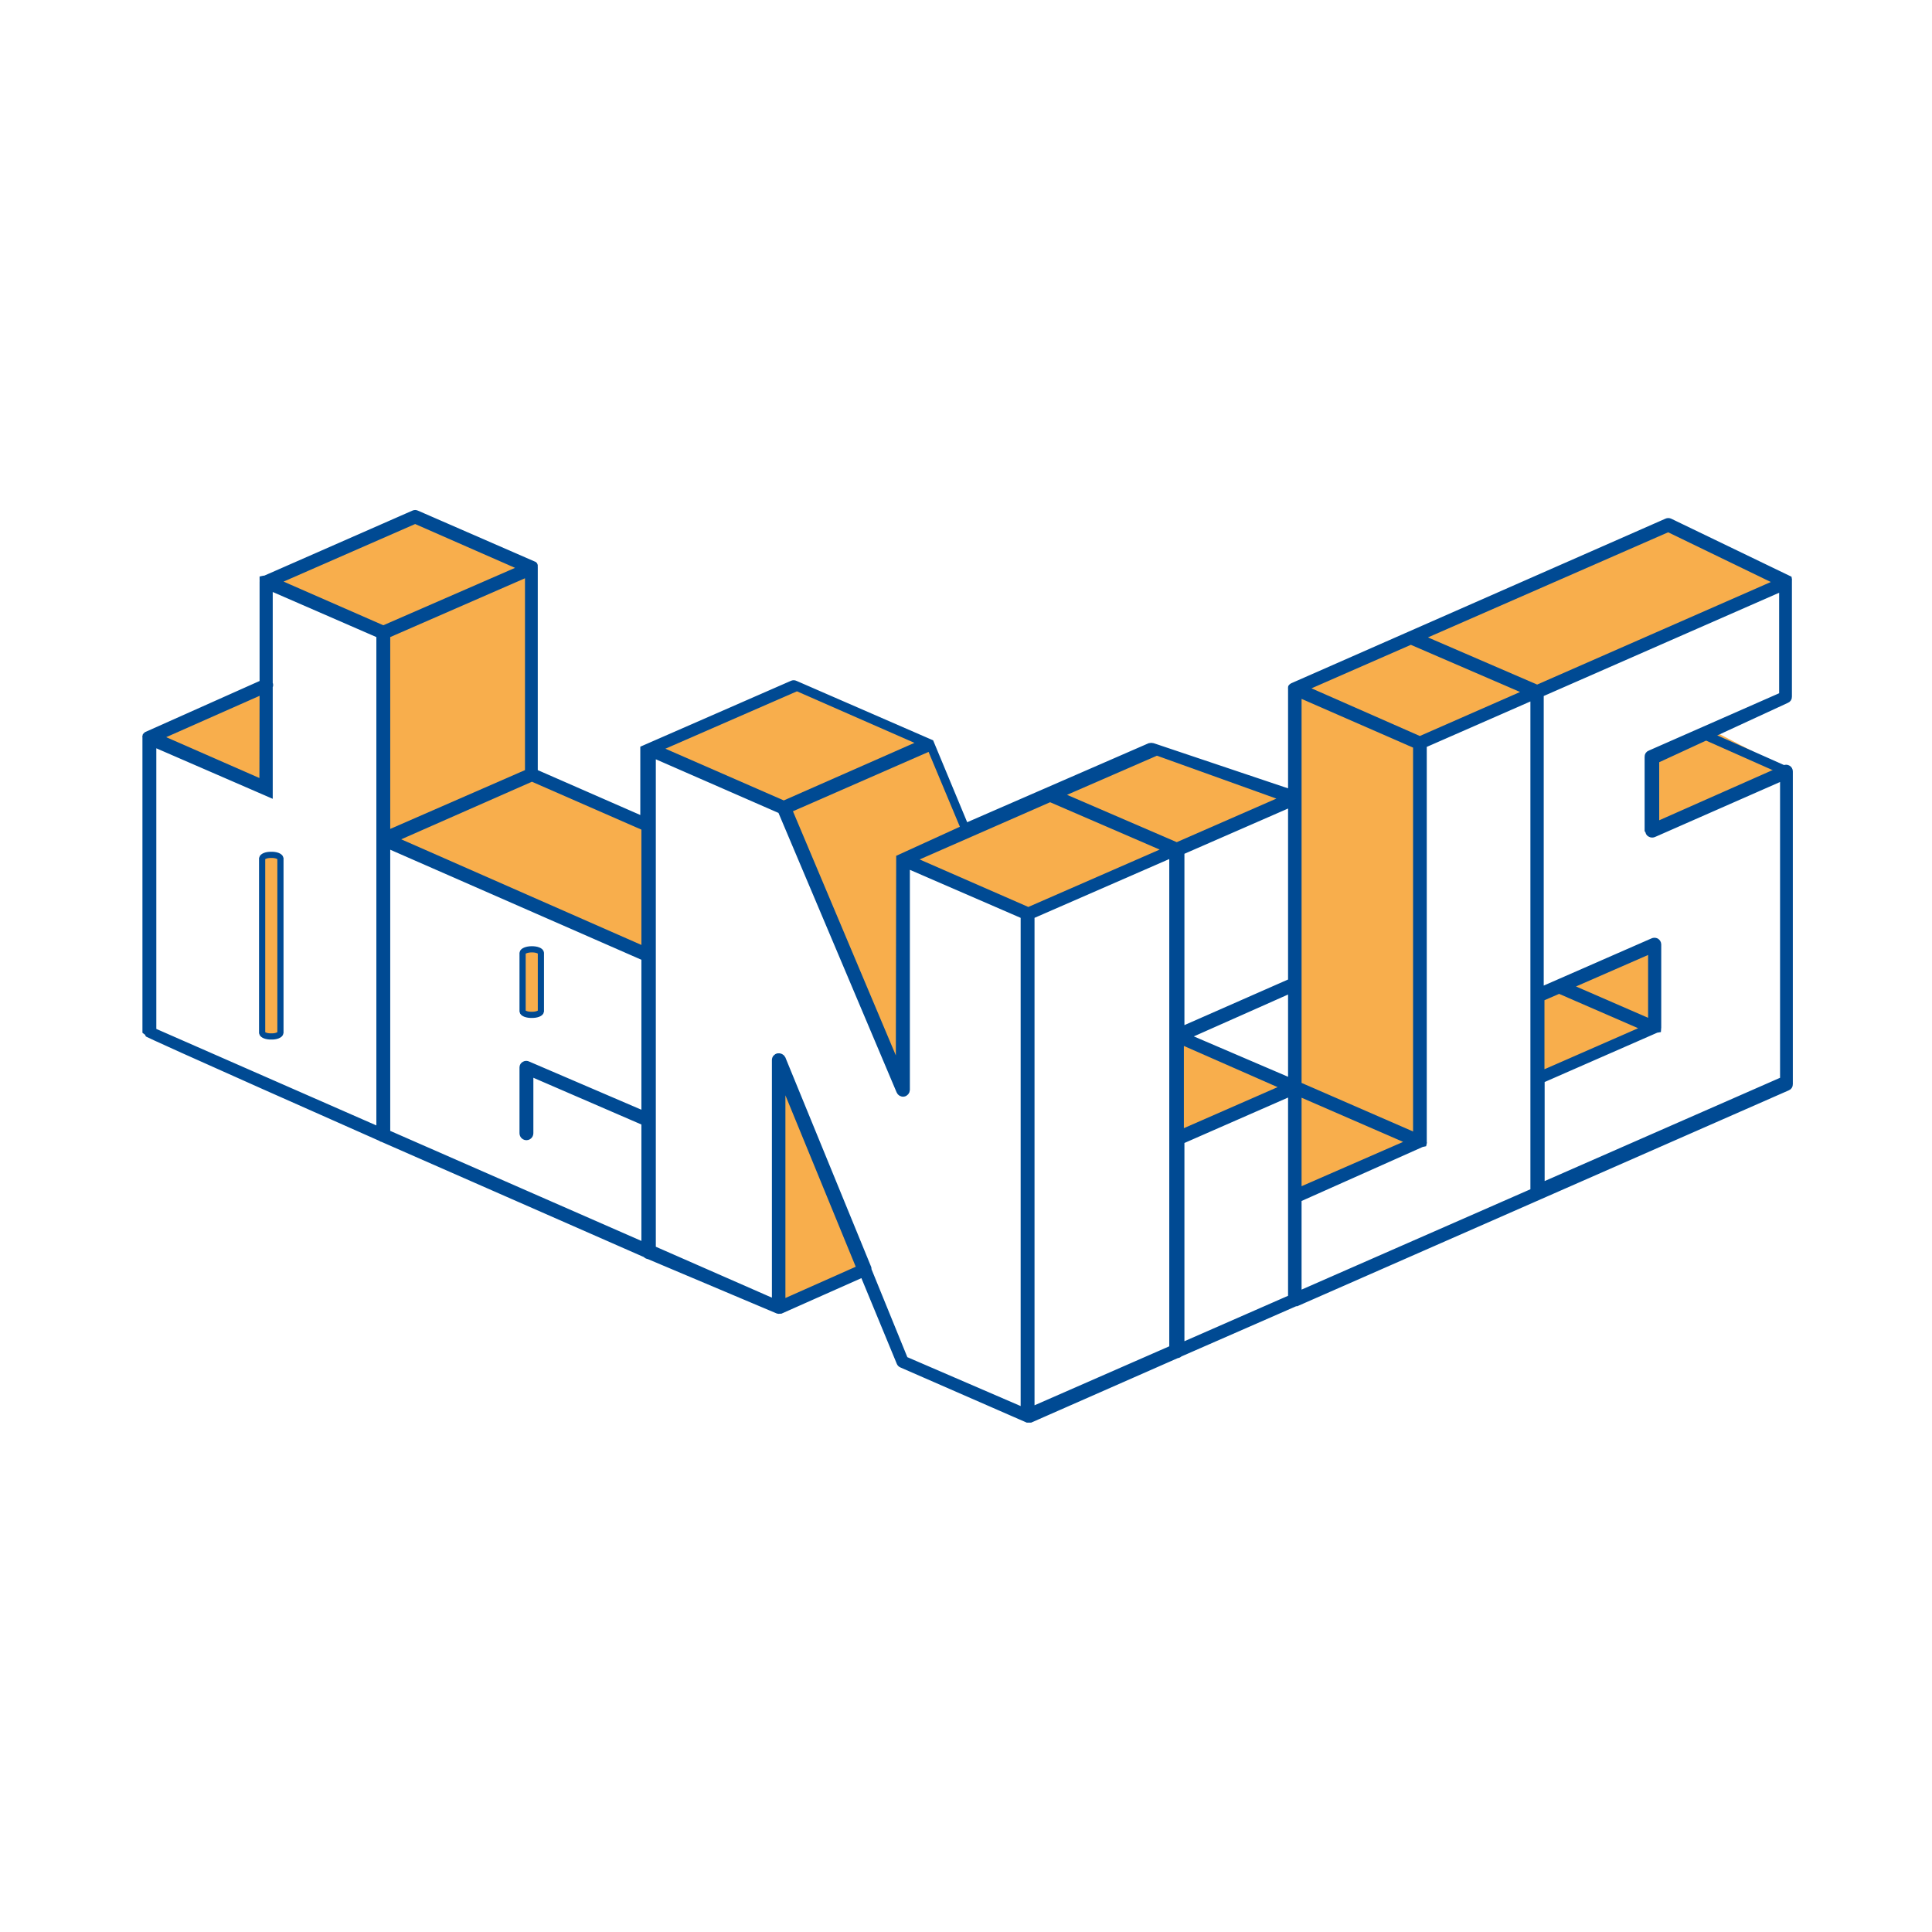 <?xml version="1.0" encoding="utf-8"?>
<svg width="256px" height="256px" viewBox="0 0 256 256" version="1.1" xmlns:xlink="http://www.w3.org/1999/xlink" xmlns="http://www.w3.org/2000/svg">
  <defs>
    <path d="M0 0L256 0L256 256L0 256L0 0Z" id="path_1" />
    <path d="M0 0L220 0L220 122.211L0 122.211L0 0Z" id="path_2" />
    <clipPath id="mask_1">
      <use xlink:href="#path_1" />
    </clipPath>
    <clipPath id="mask_2">
      <use xlink:href="#path_2" />
    </clipPath>
  </defs>
  <g id="de-nijs">
    <g id="de-nijs">
      <path d="M0 0L256 0L256 256L0 256L0 0Z" id="Background" fill="#FFFFFF" fill-rule="evenodd" stroke="none" />
    </g>
    <g id="de-nijs" transform="translate(18.29 67)">
      <path d="M0 0L220 0L220 122.211L0 122.211L0 0Z" id="Background" fill="#FFFFFF" fill-opacity="0" fill-rule="evenodd" stroke="none" />
      <path d="M1.116 30.68L16.735 24.205L16.735 10.356L36.889 1.043L51.635 8.416L51.635 35.434L67.06 41.909L67.06 32.451L87.069 23.331L104.604 31.384L109.988 43.146L135.284 31.917L153.013 39.46L153.013 24.544L202.805 2.28L217.72 10.356L218.593 25.611L207.025 30.51L218.593 35.773L218.593 76.81L117.919 120.32L101.451 113.65L84.959 74.36L84.595 106.447L1.116 69.461L1.116 30.68L1.116 30.68Z" id="Polygon" fill="#FFFFFF" fill-rule="evenodd" stroke="none" />
      <path d="M200.889 33.809L208.892 29.928L218.254 34.803L201.01 42.613L200.889 33.809L200.889 33.809Z" id="Polygon" fill="#F8AE4C" fill-rule="evenodd" stroke="none" />
      <path d="M18.869 46.736L18.869 69.849C18.856 69.989 18.715 70.12 18.481 70.211C18.246 70.303 17.939 70.347 17.629 70.334C17.023 70.348 16.501 70.145 16.444 69.873L16.444 46.736C16.501 46.464 17.023 46.261 17.629 46.275C18.215 46.274 18.705 46.474 18.761 46.736" id="Shape" fill="#F8AE4C" stroke="none" />
      <path d="M18.869 46.736L18.869 69.849C18.856 69.989 18.715 70.12 18.481 70.211C18.246 70.303 17.939 70.347 17.629 70.334C17.023 70.348 16.501 70.145 16.444 69.873L16.444 46.736C16.501 46.464 17.023 46.261 17.629 46.275C17.93 46.261 18.23 46.303 18.463 46.389C18.695 46.476 18.842 46.6 18.869 46.736L18.869 46.736Z" id="Shape" fill="none" stroke="#004A93" stroke-width="0.82" />
      <path d="M52.168 67.472C52.475 67.479 52.775 67.434 53.002 67.347C53.23 67.261 53.366 67.14 53.381 67.011L53.381 59.275C53.382 59.142 53.252 59.014 53.023 58.923C52.793 58.831 52.485 58.783 52.168 58.789C51.521 58.789 50.987 59.003 50.956 59.275L50.956 67.011C50.971 67.14 51.107 67.261 51.334 67.347C51.562 67.434 51.862 67.479 52.168 67.472" id="Shape" fill="#F8AE4C" stroke="none" />
      <path d="M52.168 67.472C52.475 67.479 52.775 67.434 53.002 67.347C53.23 67.261 53.366 67.14 53.381 67.011L53.381 59.275C53.382 59.142 53.252 59.014 53.023 58.923C52.793 58.831 52.485 58.783 52.168 58.789C51.521 58.789 50.987 59.003 50.956 59.275L50.956 67.011C50.971 67.14 51.107 67.261 51.334 67.347C51.562 67.434 51.862 67.479 52.168 67.472L52.168 67.472Z" id="Shape" fill="none" stroke="#004A93" stroke-width="0.82" />
      <path d="M201.155 33.736L201.155 42.322L218.133 34.803C218.283 34.717 218.468 34.717 218.618 34.803C218.769 34.885 218.863 35.044 218.86 35.215L218.86 76.664C218.871 76.858 218.753 77.036 218.569 77.101L153.522 105.671L153.377 105.671L138.025 112.389C137.933 112.495 137.801 112.557 137.661 112.559L118.258 121.096L118.258 121.096L118.064 121.096L118.064 121.096L117.846 121.096L117.846 121.096L101.184 113.82C101.063 113.771 100.967 113.674 100.917 113.553L96.067 101.815L85.153 106.665L85.007 106.665L85.007 106.665C84.936 106.688 84.86 106.688 84.789 106.665L84.789 106.665L67.666 99.438L67.666 99.438C67.504 99.426 67.355 99.347 67.254 99.219L32.451 83.94C32.334 83.922 32.225 83.872 32.135 83.794C32.135 83.794 0.994 70.019 0.994 69.849L0.994 30.704L0.994 30.704C0.972 30.642 0.972 30.573 0.994 30.51L0.994 30.51C0.994 30.51 0.994 30.51 0.994 30.51L1.14 30.365L1.14 30.365L16.516 23.501L16.516 10.065L16.516 10.065C16.506 10.001 16.506 9.935 16.516 9.871L16.516 9.871L16.516 9.701C16.604 9.676 16.696 9.676 16.783 9.701L16.783 9.701L36.501 1.043C36.637 0.97 36.801 0.97 36.938 1.043L52.411 7.785C52.411 7.785 52.532 7.785 52.557 7.931L52.557 7.931C52.567 7.995 52.567 8.061 52.557 8.125L52.557 8.125L52.557 35.312L66.963 41.618L66.963 32.208L66.963 32.208L66.963 32.208L66.963 32.208L66.963 32.208L66.963 32.208L66.963 32.208L66.963 32.208L86.656 23.598C86.793 23.525 86.957 23.525 87.093 23.598L105.04 31.408L105.04 31.408L105.04 31.408L105.04 31.408L109.648 42.492L134.047 31.869C134.182 31.831 134.324 31.831 134.459 31.869L152.795 38.029L152.795 24.253L152.795 24.253C152.783 24.189 152.783 24.123 152.795 24.059L152.795 24.059L152.795 24.059C152.839 23.998 152.897 23.948 152.964 23.914L152.964 23.914L202.538 2.11C202.683 2.037 202.854 2.037 202.999 2.11L218.739 9.701L218.739 9.701L218.739 9.701L218.739 9.701C218.753 9.765 218.753 9.831 218.739 9.895L218.739 9.895L218.739 25.32C218.75 25.514 218.631 25.692 218.448 25.757L201.155 33.736ZM2.716 30.68L16.492 36.719L16.492 24.593L2.716 30.68ZM31.99 17.147L17.438 10.817L17.438 23.574C17.513 23.693 17.513 23.843 17.438 23.962L17.438 38.223L2.013 31.529L2.013 69.606L31.99 82.752L31.99 17.147ZM32.499 16.298L50.932 8.246L36.719 2.013L18.263 10.065L32.499 16.298ZM33.008 17.147L33.008 43.462L51.683 35.312L51.683 8.998L33.008 17.147ZM67.108 59.905L33.008 44.965L33.008 83.115L67.108 98.055L67.108 81.733L51.974 75.185L51.974 83.164C51.974 83.346 51.877 83.514 51.72 83.605C51.562 83.696 51.368 83.696 51.211 83.605C51.053 83.514 50.956 83.346 50.956 83.164L50.956 74.433C50.957 74.268 51.051 74.118 51.198 74.045C51.349 73.958 51.533 73.958 51.683 74.045L67.108 80.666L67.108 59.905ZM67.108 42.661L52.193 36.137L33.712 44.213L67.108 58.765L67.108 42.661ZM104.968 32.087L86.244 40.284L100.796 74.869L100.796 46.663L100.796 46.663L100.796 46.663L109.285 42.831L104.968 32.087ZM68.855 32.087L85.565 39.363L104.046 31.529L87.311 24.253L68.855 32.087ZM95.533 100.941L85.371 76.058L85.371 105.622L95.533 100.941ZM117.361 54.351L101.863 47.633L101.863 77.416C101.856 77.654 101.685 77.856 101.451 77.901C101.214 77.941 100.981 77.809 100.893 77.586L85.177 40.406L68.2 32.984L68.2 98.468L84.401 105.574L84.401 73.463C84.398 73.221 84.574 73.014 84.813 72.978C85.05 72.94 85.284 73.057 85.395 73.269L96.77 101.038L96.77 101.038C96.781 101.103 96.781 101.168 96.77 101.233L101.621 113.141L117.361 119.932L117.361 54.351ZM136.303 45.45L120.829 38.805L110.303 43.389L102.542 46.833L117.967 53.575L136.303 45.45ZM137.054 46.202L118.38 54.351L118.38 119.835L137.054 111.661L137.054 46.202ZM151.922 38.805L134.944 32.718L122.066 38.32L137.636 45.038L151.922 38.805ZM138.243 83.115L152.091 77.052L138.243 70.965L138.243 83.115ZM152.795 77.804L138.243 84.183L138.243 111.346L152.795 104.967L152.795 77.804ZM152.795 64.15L138.873 70.334L152.795 76.3L152.795 64.15ZM152.795 39.508L138.243 45.863L138.243 69.461L152.795 63.058L152.795 39.508ZM154.468 24.253L169.772 30.947L184.081 24.69L168.68 17.996L154.468 24.253ZM153.765 76.761L169.36 83.552L169.36 31.796L153.765 24.981L153.765 76.761ZM153.765 90.804L168.656 84.304L153.765 77.828L153.765 90.804ZM184.906 25.32L170.354 31.699L170.354 84.304C170.378 84.383 170.378 84.467 170.354 84.546L170.354 84.546C170.298 84.562 170.24 84.562 170.184 84.546L170.184 84.546L153.765 91.871L153.765 104.507L184.906 90.852L184.906 25.369L184.906 25.32ZM185.367 24.035L217.332 10.138L202.78 3.08L169.893 17.462L185.367 24.035ZM188.277 64.15L185.852 65.168L185.852 75.209L199.7 69.146L188.277 64.15ZM200.404 68.394L200.404 58.911L189.417 63.761L200.404 68.394ZM200.04 42.977L200.04 33.275C200.029 33.081 200.147 32.903 200.331 32.839L217.866 25.126L217.866 10.914L185.852 24.956L185.852 64.222L200.695 57.722C200.848 57.648 201.026 57.648 201.18 57.722C201.324 57.811 201.415 57.965 201.422 58.135L201.422 69.218L201.422 69.218C201.431 69.283 201.431 69.348 201.422 69.412L201.422 69.412L201.422 69.412C201.366 69.424 201.308 69.424 201.252 69.412L201.252 69.412L185.973 76.106L185.973 90.125L217.987 76.082L217.987 35.992L200.889 43.51C200.73 43.596 200.538 43.596 200.379 43.51C200.237 43.434 200.152 43.283 200.161 43.122" id="Shape" fill="#004A93" fill-rule="evenodd" stroke="none" />
      <path d="M201.155 33.736L201.155 42.322L218.133 34.803C218.283 34.717 218.468 34.717 218.618 34.803C218.769 34.885 218.863 35.044 218.86 35.215L218.86 76.664C218.871 76.858 218.753 77.036 218.569 77.101L153.522 105.671L153.377 105.671L138.025 112.389C137.933 112.495 137.801 112.557 137.661 112.559L118.258 121.096L118.258 121.096L118.064 121.096L118.064 121.096L117.846 121.096L117.846 121.096L101.184 113.82C101.063 113.771 100.967 113.674 100.917 113.553L96.067 101.815L85.153 106.665L85.007 106.665L85.007 106.665C84.936 106.688 84.86 106.688 84.789 106.665L84.789 106.665L67.666 99.438L67.666 99.438C67.504 99.426 67.355 99.347 67.254 99.219L32.451 83.94C32.334 83.922 32.225 83.872 32.135 83.794C32.135 83.794 0.994 70.019 0.994 69.849L0.994 30.704L0.994 30.704C0.972 30.642 0.972 30.573 0.994 30.51L0.994 30.51C0.994 30.51 0.994 30.51 0.994 30.51L1.14 30.365L1.14 30.365L16.516 23.501L16.516 10.065L16.516 10.065C16.506 10.001 16.506 9.935 16.516 9.871L16.516 9.871L16.516 9.701C16.604 9.676 16.696 9.676 16.783 9.701L16.783 9.701L36.501 1.043C36.637 0.97 36.801 0.97 36.938 1.043L52.411 7.785C52.411 7.785 52.532 7.785 52.557 7.931L52.557 7.931C52.567 7.995 52.567 8.061 52.557 8.125L52.557 8.125L52.557 35.312L66.963 41.618L66.963 32.208L66.963 32.208L66.963 32.208L66.963 32.208L66.963 32.208L66.963 32.208L66.963 32.208L66.963 32.208L86.656 23.598C86.793 23.525 86.957 23.525 87.093 23.598L105.04 31.408L105.04 31.408L105.04 31.408L105.04 31.408L109.648 42.492L134.047 31.869C134.182 31.831 134.324 31.831 134.459 31.869L152.795 38.029L152.795 24.253L152.795 24.253C152.783 24.189 152.783 24.123 152.795 24.059L152.795 24.059L152.795 24.059C152.839 23.998 152.897 23.948 152.964 23.914L152.964 23.914L202.538 2.11C202.683 2.037 202.854 2.037 202.999 2.11L218.739 9.701L218.739 9.701L218.739 9.701L218.739 9.701C218.753 9.765 218.753 9.831 218.739 9.895L218.739 9.895L218.739 25.32C218.75 25.514 218.631 25.692 218.448 25.757L201.155 33.736ZM2.716 30.68L16.492 36.719L16.492 24.593L2.716 30.68ZM31.99 17.147L17.438 10.817L17.438 23.574C17.513 23.693 17.513 23.843 17.438 23.962L17.438 38.223L2.013 31.529L2.013 69.606L31.99 82.752L31.99 17.147ZM32.499 16.298L50.932 8.246L36.719 2.013L18.263 10.065L32.499 16.298ZM33.008 17.147L33.008 43.462L51.683 35.312L51.683 8.998L33.008 17.147ZM67.108 59.905L33.008 44.965L33.008 83.115L67.108 98.055L67.108 81.733L51.974 75.185L51.974 83.164C51.974 83.346 51.877 83.514 51.72 83.605C51.562 83.696 51.368 83.696 51.211 83.605C51.053 83.514 50.956 83.346 50.956 83.164L50.956 74.433C50.957 74.268 51.051 74.118 51.198 74.045C51.349 73.958 51.533 73.958 51.683 74.045L67.108 80.666L67.108 59.905ZM67.108 42.661L52.193 36.137L33.712 44.213L67.108 58.765L67.108 42.661ZM104.968 32.087L86.244 40.284L100.796 74.869L100.796 46.663L100.796 46.663L100.796 46.663L109.285 42.831L104.968 32.087ZM68.855 32.087L85.565 39.363L104.046 31.529L87.311 24.253L68.855 32.087ZM95.533 100.941L85.371 76.058L85.371 105.622L95.533 100.941ZM117.361 54.351L101.863 47.633L101.863 77.416C101.856 77.654 101.685 77.856 101.451 77.901C101.214 77.941 100.981 77.809 100.893 77.586L85.177 40.406L68.2 32.984L68.2 98.468L84.401 105.574L84.401 73.463C84.398 73.221 84.574 73.014 84.813 72.978C85.05 72.94 85.284 73.057 85.395 73.269L96.77 101.038L96.77 101.038C96.781 101.103 96.781 101.168 96.77 101.233L101.621 113.141L117.361 119.932L117.361 54.351ZM136.303 45.45L120.829 38.805L110.303 43.389L102.542 46.833L117.967 53.575L136.303 45.45ZM137.054 46.202L118.38 54.351L118.38 119.835L137.054 111.661L137.054 46.202ZM151.922 38.805L134.944 32.718L122.066 38.32L137.636 45.038L151.922 38.805ZM138.243 83.115L152.091 77.052L138.243 70.965L138.243 83.115ZM152.795 77.804L138.243 84.183L138.243 111.346L152.795 104.967L152.795 77.804ZM152.795 64.15L138.873 70.334L152.795 76.3L152.795 64.15ZM152.795 39.508L138.243 45.863L138.243 69.461L152.795 63.058L152.795 39.508ZM154.468 24.253L169.772 30.947L184.081 24.69L168.68 17.996L154.468 24.253ZM153.765 76.761L169.36 83.552L169.36 31.796L153.765 24.981L153.765 76.761ZM153.765 90.804L168.656 84.304L153.765 77.828L153.765 90.804ZM184.906 25.32L170.354 31.699L170.354 84.304C170.378 84.383 170.378 84.467 170.354 84.546L170.354 84.546C170.298 84.562 170.24 84.562 170.184 84.546L170.184 84.546L153.765 91.871L153.765 104.507L184.906 90.852L184.906 25.369L184.906 25.32ZM185.367 24.035L217.332 10.138L202.78 3.08L169.893 17.462L185.367 24.035ZM188.277 64.15L185.852 65.168L185.852 75.209L199.7 69.146L188.277 64.15ZM200.404 68.394L200.404 58.911L189.417 63.761L200.404 68.394ZM200.04 42.977L200.04 33.275C200.029 33.081 200.147 32.903 200.331 32.839L217.866 25.126L217.866 10.914L185.852 24.956L185.852 64.222L200.695 57.722C200.848 57.648 201.026 57.648 201.18 57.722C201.324 57.811 201.415 57.965 201.422 58.135L201.422 69.218L201.422 69.218C201.431 69.283 201.431 69.348 201.422 69.412L201.422 69.412L201.422 69.412C201.366 69.424 201.308 69.424 201.252 69.412L201.252 69.412L185.973 76.106L185.973 90.125L217.987 76.082L217.987 35.992L200.889 43.51C200.73 43.596 200.538 43.596 200.379 43.51C200.209 43.436 200.11 43.257 200.137 43.074L200.04 42.977Z" id="Shape" fill="none" fill-rule="evenodd" stroke="#004A93" stroke-width="0.82" />
      <path d="M2.716 30.68L16.492 36.719L16.516 24.568L2.716 30.68L2.716 30.68Z" id="Polygon" fill="#F8AE4C" fill-rule="evenodd" stroke="none" />
      <path d="M2.716 30.68L16.492 36.719L16.516 24.568L2.716 30.68L2.716 30.68Z" id="Polygon" fill="none" fill-rule="evenodd" stroke="#004A93" stroke-width="0.82" />
      <path d="M18.263 10.065L36.719 1.989L50.98 8.246L32.499 16.298L18.263 10.065L18.263 10.065Z" id="Polygon" fill="#F8AE4C" fill-rule="evenodd" stroke="none" />
      <path d="M18.263 10.065L36.719 1.989L50.98 8.246L32.499 16.298L18.263 10.065L18.263 10.065Z" id="Polygon" fill="none" fill-rule="evenodd" stroke="#004A93" stroke-width="0.82" />
      <path d="M33.008 43.462L51.683 35.312L51.683 8.998L33.008 17.147L33.008 43.462L33.008 43.462Z" id="Polygon" fill="#F8AE4C" fill-rule="evenodd" stroke="none" />
      <path d="M33.008 43.462L51.683 35.312L51.683 8.998L33.008 17.147L33.008 43.462L33.008 43.462Z" id="Polygon" fill="none" fill-rule="evenodd" stroke="#004A93" stroke-width="0.82" />
      <path d="M33.857 44.213L52.193 36.137L67.108 42.661L67.108 58.838L33.857 44.213L33.857 44.213Z" id="Polygon" fill="#F8AE4C" fill-rule="evenodd" stroke="none" />
      <path d="M33.857 44.213L52.193 36.137L67.108 42.661L67.108 58.838L33.857 44.213L33.857 44.213Z" id="Polygon" fill="none" fill-rule="evenodd" stroke="#004A93" stroke-width="0.82" />
      <path d="M85.371 105.622L95.63 101.063L85.371 76.058L85.371 105.622L85.371 105.622Z" id="Polygon" fill="#F8AE4C" fill-rule="evenodd" stroke="none" />
      <path d="M85.371 105.622L95.63 101.063L85.371 76.058L85.371 105.622L85.371 105.622Z" id="Polygon" fill="none" fill-rule="evenodd" stroke="#004A93" stroke-width="0.82" />
      <path d="M86.244 40.284L100.82 74.869L100.869 46.663L109.43 42.758L104.967 32.087L86.244 40.284L86.244 40.284Z" id="Polygon" fill="#F8AE4C" fill-rule="evenodd" stroke="none" />
      <path d="M86.244 40.284L100.82 74.869L100.869 46.663L109.43 42.758L104.967 32.087L86.244 40.284L86.244 40.284Z" id="Polygon" fill="none" fill-rule="evenodd" stroke="#004A93" stroke-width="0.82" />
      <path d="M68.855 32.208L87.311 24.156L103.9 31.432L85.565 39.508L68.855 32.208L68.855 32.208Z" id="Polygon" fill="#F8AE4C" fill-rule="evenodd" stroke="none" />
      <path d="M68.855 32.208L87.311 24.156L103.9 31.432L85.565 39.508L68.855 32.208L68.855 32.208Z" id="Polygon" fill="none" fill-rule="evenodd" stroke="#004A93" stroke-width="0.82" />
      <path d="M117.967 53.624L136.4 45.572L120.853 38.853L102.542 46.881L117.967 53.624L117.967 53.624Z" id="Polygon" fill="#F8AE4C" fill-rule="evenodd" stroke="none" />
      <path d="M117.967 53.624L136.4 45.572L120.853 38.853L102.542 46.881L117.967 53.624L117.967 53.624Z" id="Polygon" fill="none" fill-rule="evenodd" stroke="#004A93" stroke-width="0.82" />
      <path d="M122.066 38.32L134.993 32.693L151.946 38.781L137.636 45.038L122.066 38.32L122.066 38.32Z" id="Polygon" fill="#F8AE4C" fill-rule="evenodd" stroke="none" />
      <path d="M122.066 38.32L134.993 32.693L151.946 38.781L137.636 45.038L122.066 38.32L122.066 38.32Z" id="Polygon" fill="none" fill-rule="evenodd" stroke="#004A93" stroke-width="0.82" />
      <path d="M138.17 83.115L152.019 77.052L138.17 70.965L138.17 83.115L138.17 83.115Z" id="Polygon" fill="#F8AE4C" fill-rule="evenodd" stroke="none" />
      <path d="M138.17 83.115L152.019 77.052L138.17 70.965L138.17 83.115L138.17 83.115Z" id="Polygon" fill="none" fill-rule="evenodd" stroke="#004A93" stroke-width="0.82" />
      <path d="M153.765 90.804L168.656 84.304L153.765 77.828L153.765 90.804L153.765 90.804Z" id="Polygon" fill="#F8AE4C" fill-rule="evenodd" stroke="none" />
      <path d="M153.765 90.804L168.656 84.304L153.765 77.828L153.765 90.804L153.765 90.804Z" id="Polygon" fill="none" fill-rule="evenodd" stroke="#004A93" stroke-width="0.82" />
      <path d="M154.468 24.205L169.845 30.971L184.154 24.69L168.656 17.996L154.468 24.205L154.468 24.205Z" id="Polygon" fill="#F8AE4C" fill-rule="evenodd" stroke="none" />
      <path d="M154.468 24.205L169.845 30.971L184.154 24.69L168.656 17.996L154.468 24.205L154.468 24.205Z" id="Polygon" fill="none" fill-rule="evenodd" stroke="#004A93" stroke-width="0.82" />
      <path d="M169.893 17.462L185.391 24.156L217.332 10.138L202.756 3.08L169.893 17.462L169.893 17.462Z" id="Polygon" fill="#F8AE4C" fill-rule="evenodd" stroke="none" />
      <path d="M169.893 17.462L185.391 24.156L217.332 10.138L202.756 3.08L169.893 17.462L169.893 17.462Z" id="Polygon" fill="none" fill-rule="evenodd" stroke="#004A93" stroke-width="0.82" />
      <path d="M185.949 75.306L199.797 69.243L188.301 64.246L185.949 65.265L185.949 75.306L185.949 75.306Z" id="Polygon" fill="#F8AE4C" fill-rule="evenodd" stroke="none" />
      <path d="M185.949 75.306L199.797 69.243L188.301 64.246L185.949 65.265L185.949 75.306L185.949 75.306Z" id="Polygon" fill="none" fill-rule="evenodd" stroke="#004A93" stroke-width="0.82" />
      <path d="M189.514 63.713L200.501 68.491L200.501 58.911L189.514 63.713L189.514 63.713Z" id="Polygon" fill="#F8AE4C" fill-rule="evenodd" stroke="none" />
      <path d="M189.514 63.713L200.501 68.491L200.501 58.911L189.514 63.713L189.514 63.713Z" id="Polygon" fill="none" fill-rule="evenodd" stroke="#004A93" stroke-width="0.82" />
      <path d="M169.36 83.552L153.765 76.761L153.765 24.981L169.36 31.796L169.36 83.552L169.36 83.552Z" id="Polygon" fill="#F8AE4C" fill-rule="evenodd" stroke="none" />
      <path d="M169.36 83.552L153.765 76.761L153.765 24.981L169.36 31.796L169.36 83.552L169.36 83.552Z" id="Polygon" fill="none" fill-rule="evenodd" stroke="#004A93" stroke-width="0.82" />
      <path d="M207.291 30.244L218.593 35.264" id="Line" fill="none" fill-rule="evenodd" stroke="none" />
      <path d="M207.291 30.244L218.593 35.264" id="Line" fill="none" fill-rule="evenodd" stroke="#004A93" stroke-width="1.23" />
    </g>
  </g>
</svg>